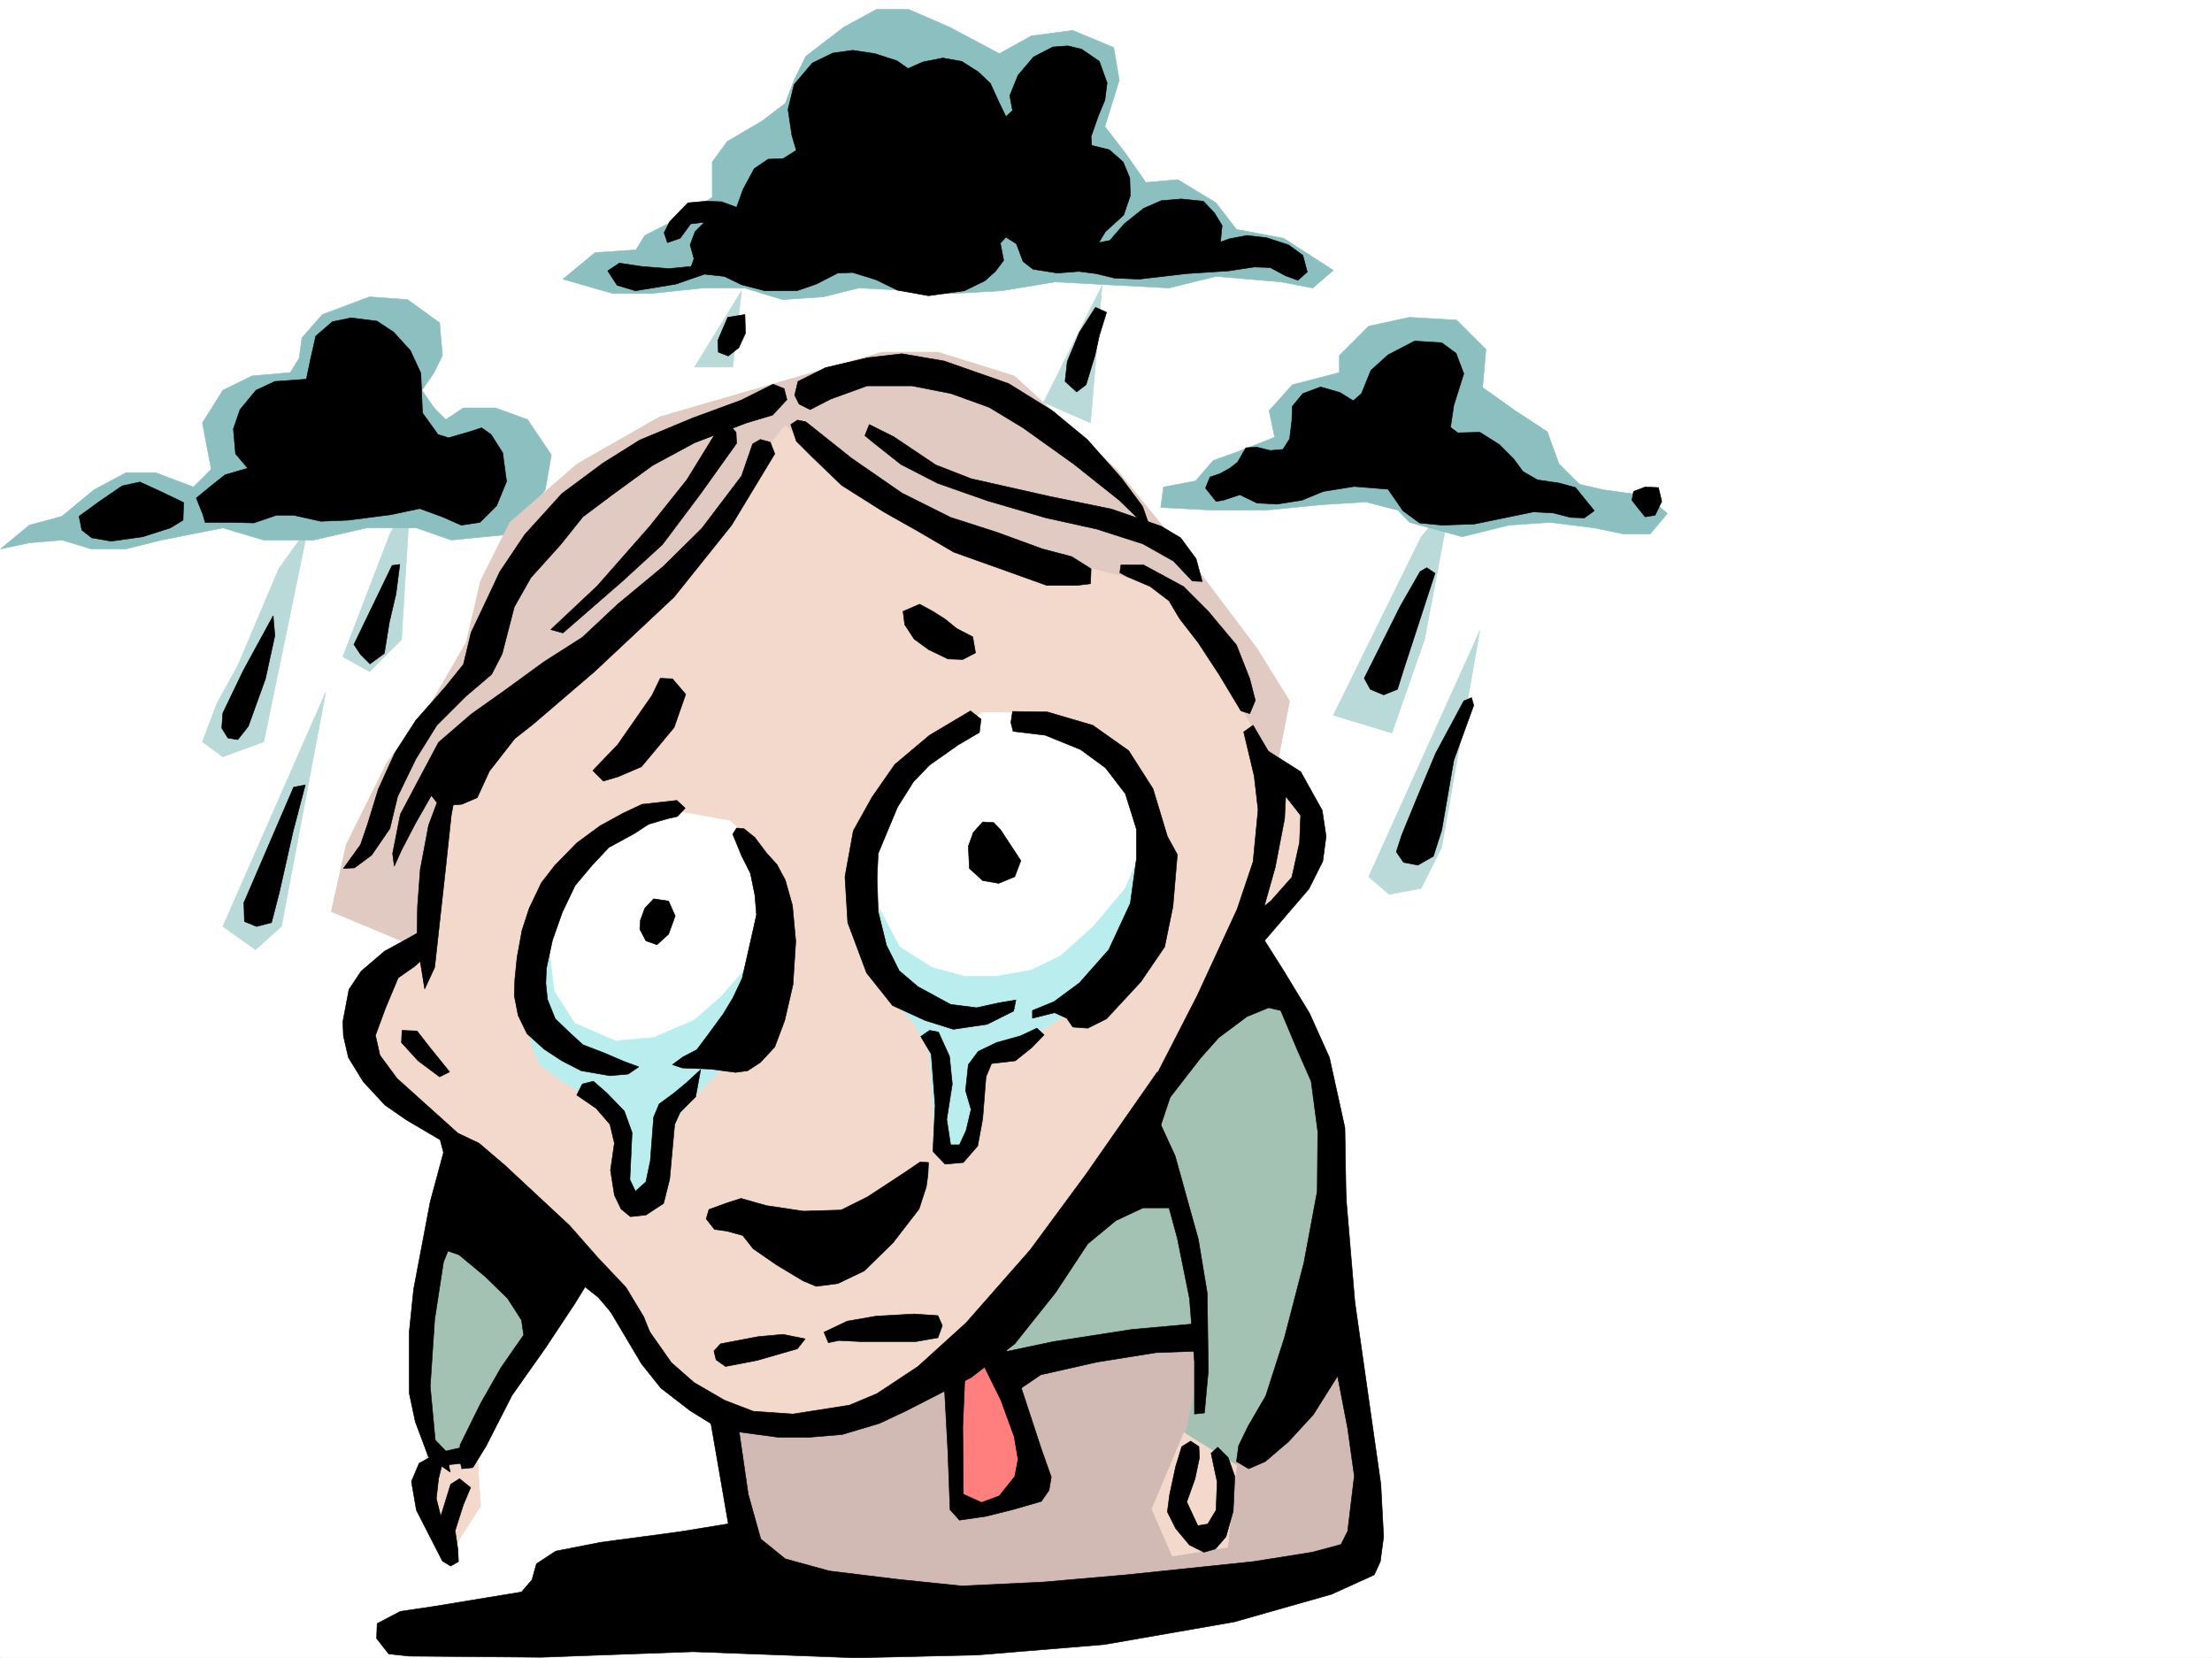<svg xmlns="http://www.w3.org/2000/svg" width="2997.016" height="2246.668"><rect width="100%" height="100%" fill="#333333" stroke="none"/><defs><clipPath id="a"><path d="M0 0h2997v2244.137H0Zm0 0"/></clipPath></defs><path fill="#fff" d="M0 2246.297h2997.016V0H0Zm0 0"/><g clip-path="url(#a)" transform="translate(0 2.16)"><path fill="#fff" fill-rule="evenodd" stroke="#fff" stroke-linecap="square" stroke-linejoin="bevel" stroke-miterlimit="10" stroke-width=".743" d="M.742 2244.137h2995.531V-2.16H.743Zm0 0"/></g><path fill="#bad9d9" fill-rule="evenodd" stroke="#bad9d9" stroke-linecap="square" stroke-linejoin="bevel" stroke-miterlimit="10" stroke-width=".743" d="m2005.008 854.61-150.613 333.328 27.722 23.968 43.48-8.25 27.723-55.406zm-79.41-127.31L1806.46 969.212l79.41 23.969 44.223-126.567 35.191-186.508zm-920.844-333.327-63.695 103.379h51.691zm488.516-7.469-79.414 158.785 63.656 27.723zM441.32 937.773l-139.39 317.57 44.222 31.477 35.23-31.476zm86.922-214.226L464.547 889.84l35.973 20.21 43.44-43.437 12.005-194.758zm-150.613 47.191-55.445 131.063-28.465 51.691-19.512 51.692 27.723 20.214 55.484-20.214 59.938-289.887zm0 0"/><path fill="#8cbfbf" fill-rule="evenodd" stroke="#8cbfbf" stroke-linecap="square" stroke-linejoin="bevel" stroke-miterlimit="10" stroke-width=".743" d="m695.316 723.547-83.91 8.25-47.23-16.5h-67.41l-71.946 16.5h-67.406l-55.484-16.5-83.164 16.5-47.938 11.965h-47.195L83.91 731.797l-44.183 3.754-38.985 8.21 38.985-32.179 44.183-12.004 43.477-35.933 43.441-23.227h39.727l51.687 19.473 23.969-23.97-12.004-62.91 27.723-44.222 39.726-19.473 51.692-4.496 12.004-19.472 3.75-27.684 27.722-31.473 63.696-23.968 51.69 3.754 43.438 31.433 3.754 44.223-11.222 23.187-16.5 23.97 16.5 23.968 15.718 15.758 23.97-15.758h43.48l43.437 15.758 32.219 47.933-8.25 47.196zm67.407-345.293 67.449 19.473h51.691l71.2-7.508h55.445l51.687 15.758 55.446-3.754 47.937-12.004 71.2 3.754 56.187 3.754 66.664-3.754 71.945-11.965 83.164 4.496 71.203 3.715 63.657-15.719 87.66 7.508 43.48 8.21 27.723-23.968-67.45-43.441-63.695-11.965-27.718-35.969-51.692-31.437-43.441 3.753-27.723-39.726-27.719-35.934 19.47-62.91-7.509-44.223-55.441-23.187-56.188 7.469-43.44 23.968-67.446-35.933-55.446-23.969h-43.437l-44.223 23.969-51.691 39.687-15.758 32.22-11.965 31.433-31.476 23.968-47.192 27.723-20.254 27.723v47.937l-51.691 31.434-39.727 20.254-11.96 19.472-55.446 3.715zM1981.04 727.3l63.655-15.718 55.446-3.754 59.937 7.469 39.727 8.25h35.972l23.227-27.723-27.723-23.969-59.199-8.21-32.219-7.508-27.719-27.723-15.718-43.437-43.48-28.465-44.184-31.438 4.496-51.691-39.723-39.684-63.695-3.754-55.446 11.965-39.683 39.723v23.187l-63.695 16.5-31.477 35.192 7.508 35.972-51.73 20.211-31.434 11.223-24.008 27.723-43.441 8.25-3.754 27.722 71.203 3.715h71.16l75.66-7.469 59.938-3.754 43.48 11.223 15.719 16.5zm0 0"/><path fill="#e1cac2" fill-rule="evenodd" stroke="#e1cac2" stroke-linecap="square" stroke-linejoin="bevel" stroke-miterlimit="10" stroke-width=".743" d="m1072.2 513.07-178.337 51.692-111.629 63.652-91.414 79.414-39.726 79.371-19.473 83.168-47.937 83.125-59.196 79.414-55.445 111.59-20.254 90.633 143.106 59.902 1131.398-222.441 23.969-122.852-44.223-71.16-86.879-115.348-103.422-127.308-138.61-126.606-103.378-32.18h-75.7zm0 0"/><path fill="#d1bab3" fill-rule="evenodd" stroke="#d1bab3" stroke-linecap="square" stroke-linejoin="bevel" stroke-miterlimit="10" stroke-width=".743" d="m968.781 1902.488 47.977 221.7 134.855 47.933 182.793 15.758 210.551-8.25 174.582-31.477 119.137-31.433 23.226-87.625-19.472-119.098-67.446-182.754-262.246 4.457-245.742 59.2zm0 0"/><path fill="#a3c2b3" fill-rule="evenodd" stroke="#a3c2b3" stroke-linecap="square" stroke-linejoin="bevel" stroke-miterlimit="10" stroke-width=".743" d="m607.652 1556.453-39.726 206.723-3.75 110.847 35.226 119.098 32.22-7.504 75.66-155.035 102.675-134.816 512.484 162.539 313.192-51.688-35.23 163.281 95.167 15.72 67.41-134.821 43.48-170.746-3.753-155.074-63.695-154.286-119.137-115.347zm0 0"/><path fill="#f3d9cc" fill-rule="evenodd" stroke="#f3d9cc" stroke-linecap="square" stroke-linejoin="bevel" stroke-miterlimit="10" stroke-width=".743" d="m1604.156 1941.434 71.16 44.183-11.964 110.887-74.954 11.965-27.722-63.656zM579.93 1961.648l67.41 19.508 3.754 59.903-43.442 67.41-39.726-87.625zm460.797-1357.203-83.91 134.82-83.208 83.165-86.879 71.906-115.382 91.375-67.45 83.125-27.722 205.98-75.656 68.153-15.758 67.406 39.726 59.2 79.41 67.405 182.832 182.754 138.61 170.79 103.383 39.687 91.414 3.754 107.132-39.727 126.645-115.344 115.387-162.539 119.097-155.03 83.204-110.848 43.44-103.383 51.692-43.438 15.758-119.101-55.445-47.934-63.695-107.098-90.672-134.816-167.075-43.441-143.105-27.72-134.856-91.378-63.695-55.441zm0 0"/><path fill="#ff7f7f" fill-rule="evenodd" stroke="#ff7f7f" stroke-linecap="square" stroke-linejoin="bevel" stroke-miterlimit="10" stroke-width=".743" d="m1278.219 1862.8 23.969 182.013 95.167-19.473 8.25-44.184-59.195-202.262zm0 0"/><path fill="#fff" fill-rule="evenodd" stroke="#fff" stroke-linecap="square" stroke-linejoin="bevel" stroke-miterlimit="10" stroke-width=".743" d="m1330.691 965.496-87.664 67.41-51.73 79.371-19.469 55.446-8.25 67.406 15.758 51.691 35.969 56.149 59.16 31.472 71.945 7.47 83.164-19.47 51.692-27.683 43.476-59.942 23.969-62.91 7.508-83.91-27.762-83.125-62.91-59.16-51.692-20.215zm-429.359 131.063-103.379 51.691-43.441 47.195-31.473 79.371-4.5 71.907 44.184 74.914 55.445 16.46 67.445 3.755 71.203-20.215 47.938-35.23 27.719-63.653 15.718-103.344-23.968-74.914-35.227-32.219zm0 0"/><path fill="#baeeee" fill-rule="evenodd" stroke="#baeeee" stroke-linecap="square" stroke-linejoin="bevel" stroke-miterlimit="10" stroke-width=".743" d="m723.04 1362.441-4.5 47.934 11.964 31.477 32.219 23.968 31.476 19.473 39.727 32.219 8.25 43.437-12.004 43.442 15.719 23.968 27.718-3.754 20.254-28.464 3.754-55.407 35.934-47.191 43.48-44.184 35.973-62.953 23.223-103.34-59.196 67.41-35.972 31.434-55.446 23.969-51.687 4.496-55.446-23.969-27.722-43.437-8.25-68.153zm460.046-146.781 35.934 67.406 43.48 27.723 44.184 11.965h43.476l47.195-8.25 39.727-19.473 44.184-39.687 43.476-51.688 31.477-75.66v119.098l-23.266 43.441-39.683 52.434-44.223 27.722-51.692 35.188-55.445 23.969-15.715 31.476v51.692l-7.507 47.933-40.47 15.719-11.222-35.934-4.496-59.195-3.754-55.406-20.215-39.727-59.195-63.652-15.758-55.406zm0 0"/><path fill-rule="evenodd" stroke="#000" stroke-linecap="square" stroke-linejoin="bevel" stroke-miterlimit="10" stroke-width=".743" d="m997.988 280.895 8.992-24.75 15.016-27.684 18.73-12.746 20.211-.742 17.989-11.223-5.985-20.254-5.238-35.191 8.211-33.703 24.75-29.207 27.723-13.489 26.98-3.754 29.95 4.496 29.988 9.735 14.976 10.48 20.215-8.953 26.98-5.281 25.493 4.496 22.441 14.234 16.5 15.758 12.004 26.196 8.996 18.73 8.992-8.25-3.754-20.215 11.223-27.723 20.996-24.71 26.195-13.489 20.254-1.488 18.73 4.496 23.97 16.461 10.476 29.21-2.969 23.224-8.996 21.742-9.734 27.719.742 11.964 23.969 5.985 18.73 16.5 8.993 21.699.742 23.969-8.992 26.238-24.711 22.48-8.993 14.977 14.973-3.012 19.473-22.48 26.234-20.961 23.969-10.477 26.98-2.27 29.989 3.013 14.976 15.718 10.48 17.242-2.23 22.446 11.965-4.461 23.969-4.496 26.234 2.972 29.992 9.739 19.47 14.23 5.983 22.485-12.746 11.218-16.46-5.98-20.997-11.223-21.703-.742-34.484 5.238-56.93 3.715-64.437 7.508-33.743-1.484-24.71-6.024-23.227-2.973-29.207 2.23-32.961-5.237-13.492-10.48-8.992-23.97-14.23-8.992-7.509 8.25 4.496 23.227-11.261 14.972-14.23 12.707-27.723 13.493-48.68 6.761-41.953-7.504-29.25-14.234-31.434-9.734-20.254.742-29.207 14.976-26.238 8.993h-43.441l-31.473-8.211-23.227-11.262-26.98-2.973-38.942 13.453-54.703 8.993-24.75-7.47-12.707-19.472 15.719-10.515 29.95 4.496 37.5 3.008 29.948-3.008 3.754-10.48-5.238-18.727 6.723-17.95 12.746-12.746-18.727 2.23-14.234 19.47-17.242 6.023-4.496-13.492 7.507-14.973 24.711-25.492 23.97-2.23 21.737.742zm-25.453 180.484 13.488-31.434 23.227-3.754.742 25.454-8.992 19.472-14.234 11.258-13.489-5.238zm511.738-44.926-21.738 33.707-16.46 39.684-3.013 26.98 15.72 14.23 12.745-9.734 12.004-39.687 5.985-26.977 9.734-31.476zm729.02 249.422 15.719-5.984 17.988.742 4.496 18.73-8.992 18.727-13.492 2.23-9.735-11.965-8.21-10.519zm-53.215 26.195-25.453-31.437-21.738-5.98-29.953-4.497-19.47-11.261-12.745-17.204-19.473-19.472-26.238-16.5-29.988.742-9.735-7.469 4.496-29.949 13.488-42.7-10.48-27.718-19.469-14.234-36.715-2.266-35.972 18.727-23.227 20.996-12.746 31.437-11.223 9.735-17.984-11.22-26.238-7.507-23.969 8.992-14.23 17.242-.743 20.215-3.011 23.969-8.993 14.234-17.242 1.485-17.988-4.496-14.977.78-11.218 19.474-10.52 8.21-13.488 7.508-13.45 4.496-6.023 14.973 14.235 17.988 9.734-1.527 22.48-7.465 23.227 11.219 26.98 1.527 33.743-5.281 29.207-11.961 41.957-6.727 45.707 3.715 20.215 29.207 22.48 16.5 30.734 3.012 43.438-1.527 54.703-11.22 25.492-5.241 26.942 1.488 23.222 5.98 18.77.743zm-2052.945 7.508 27.722-20.215 30.735-20.996 23.969-5.242 24.71 11.262 34.485 16.46-.742 23.97-17.242 10.48-37.461 12.004-42.696 5.98-26.234-4.496-13.492-10.48zm167.859-2.23-8.996-22.48 20.957-17.243 17.988-14.234 30.73-8.993-16.5-19.472-2.968-33.703 8.992-26.2 21.7-26.234 25.492-11.965 42.699-3.011 5.98-28.465 6.766-29.95 22.484-19.472 25.454-5.238 35.226 4.496 22.484 14.976 22.485 24.711 14.23 30.73 2.23 53.919 20.997 29.21 14.23 4.497 26.2-7.508 18.765-5.985 12.707 8.996 15.758 24.711 5.242 38.942-13.492 32.96-22.48 22.485-25.457 3.754-25.493-11.262-30.73-11.222-38.945 8.25-57.711 7.468-37.457 1.485-36.715-8.211h-23.227l-30.695 10.48-26.977-.742h-38.984zm256.218 68.894-51.687 107.094 8.993 13.492 12.746 12.746 19.472-14.234 6.727-41.953 8.992-38.2 5.238-40.43zm-161.089 68.153-40.469 74.171-27.722 57.672-1.485 20.215 8.25 13.492 13.489 2.227 14.234-17.984 23.223-64.399 12.746-58.414zm600.145-248.676-39.688 64.437-50.203 62.91-71.2 80.899-62.913 59.16 16.46 4.496L843.66 787.2l53.957-49.422 51.692-68.894 48.68-68.188-.743-14.976-12.707-14.235zm-167.075 458.406 33.743-35.188 46.453-66.667 11.222-23.223 16.5.742 17.946 20.957-15.72 44.965-44.222 53.176-31.433 13.488-20.254 5.984zm-405.347 22.485-67.41 156.515.742 25.496 16.46 6.723 20.255-5.238 10.48-40.47 18.727-83.124 16.504-62.914zm203.789-4.497-20.957 56.149-11.262 59.937-3.715 50.168-.742 47.192 10.477 64.437 13.492-29.207 14.972-135.598 7.508-70.382 7.469-40.47zm271.977 168.52-5.981 16.46-.742 12.005 8.25 15.718 14.976 5.239 15.715-14.23 8.996-24.712-8.996-20.215-20.215-3.011zm-329.65 182.012 22.481 24.71 29.207 21.739 13.493-6.762-25.457-31.438-18.727-23.968-20.254-.781zm237.493 71.16 26.234 17.949 18.731 21.738 6.02 25.453-5.278 36.715 5.278 33.707 8.957 18.727 12.746 10.48 20.996-2.23 23.968-15.758 8.25-32.961 6.723-74.133 7.508-16.46 20.957-20.997 6.766-36.676-19.473 17.946-17.242 14.234-19.473 14.23-7.508 17.989-4.496 59.156-5.98 28.465-14.235 12.746-7.504-15.719 3.008-63.691-10.515-29.207-23.97-24.711-17.987-15.719-14.973 3.754zm0 0"/><path fill-rule="evenodd" stroke="#000" stroke-linecap="square" stroke-linejoin="bevel" stroke-miterlimit="10" stroke-width=".743" d="m917.09 1084.555-47.192 5.242-25.496 12.004-31.472 17.242-31.477 23.184-29.95 30.734-17.987 23.226-16.461 34.446-9.774 29.953-6.726 36.715-3.012 29.949-.742 21.738 5.238 26.942 12.004 24.71 23.227 20.997 23.968 15.718 26.235 13.489 38.945 6.726 24.75-2.23 14.23-9.734-20.25-7.508-26.199-11.223-29.246-11.258-19.473-17.949-17.984-17.242-10.48-26.196-2.266-21.742.781-20.215 8.211-38.199 13.488-38.203 17.243-35.969 23.226-27.683 22.485-23.969 34.445-18.73 19.512-12.747 25.453-7.468 13.488-3.008 10.48-11.223zm75.66 45.711 12.004 29.207 12.004 23.968 5.98 29.207 2.23 26.977-6.726 29.953-6.765 29.95-5.98 26.238-12.747 26.937-12.707 20.996-20.254 27.723-15.719 20.957-18.73 9.738-14.23 10.477 13.488 4.496 38.199 1.488 33.707 4.496 16.5-2.23 17.203-11.262 19.512-20.957 13.488-35.93 11.223-48.718 3.754-58.418-4.497-48.68-9.738-34.445-11.262-20.957-14.23-15.758-15.719-20.957-14.976-12.004-9.774-.742zm-440.54 141.539-31.476 17.246-31.476 26.976-16.461 24.711-8.25 43.442.742 19.472 6.727 29.207 20.254 32.961 29.207 31.477 29.207 20.215 45.707 26.937 4.5 17.242-17.989 66.668-22.441 118.356-6.024 58.414v82.383l8.25 38.945 17.989 47.937 29.207 20.215-5.242-27.683-14.973-15.758-6.766-72.649 6.024-90.632L600.89 1710l6.02-14.977 14.976 5.239 35.226 29.21 30.696 29.95 18.726 29.207 3.012 20.254-30.73 44.183-27.723 48.68-27.723 56.188-.742 18.726 3.012 13.453 14.972-1.488 17.989-29.207 35.187-68.895 44.965-63.691 39.726-59.902 14.235-23.227 17.984 14.234 25.453 29.95 33.746 36.715 14.23 19.472 5.985-14.976-17.988-44.965-23.969-39.688-38.199-40.43-38.242-43.437-87.66-81.64-35.192-29.993-28.465-13.488-44.964-40.43-37.457-33.703-23.227-31.476-6.02-26.942 13.489-36.715 17.242-41.171 22.484-15.758 14.23-12.707-1.484-37.457zm415.83 394.011-11.224-14.23 3.715-12.75 24.75-8.992 18.73-5.98 34.446 9.734 50.203 7.508 50.95-1.524 35.972-17.988 50.203-32.922 20.957-14.23 11.262.742-.742 16.46-2.27 16.5-9.734 29.95-35.23 45.668-38.942 38.203-35.973 17.242-29.207 3.754-17.988-7.508-35.973-21.7-31.472-21.741-14.235-17.985-21.699-5.98zm8.25 155.032 50.944-9.735 33.704-3.011 29.992 6.02-10.52 13.452-54.7 15.758-42.698 8.211-12.746-8.957-2.973-12.004zm140.093-15.719 31.476-14.973 38.942-6.765 51.73-2.973 32.219 2.23 5.98 13.489-5.98 16.46-29.988 5.239h-74.176l-29.95-1.484-14.269 3.011zm0 0"/><path fill-rule="evenodd" stroke="#000" stroke-linecap="square" stroke-linejoin="bevel" stroke-miterlimit="10" stroke-width=".743" d="m1561.457 1499.523 30.695 66.668 31.477 113.114 12.004 72.648 1.484 105.61-5.238 56.93-13.492 1.484v-71.16l-6.723-85.395-16.5-81.64-11.223-41.173h-35.23l-36.715 17.204-38.2 31.476-43.48 65.922-55.441 69.637-59.2 45.707-87.66 44.926-36.718 17.246-50.203 14.972-44.184 3.715h-42.695l-77.926-10.476-41.21-25.457-39.727-30.692-26.239-32.96-47.191-79.415 52.473 27.723 35.187 50.164 30.734 26.98 41.211 23.969 38.946 14.977 53.957 3.75 76.441-12 37.457-15.72 55.442-36.714 65.18-59.16 86.921-98.883 75.656-102.598 96.657-138.57zm0 0"/><path fill-rule="evenodd" stroke="#000" stroke-linecap="square" stroke-linejoin="bevel" stroke-miterlimit="10" stroke-width=".743" d="m1247.523 1404.395 14.235 23.968 5.238 69.676-3.012 62.168 16.5 17.203 24.711-2.226 19.473-22.485 6.766-36.715 4.496-56.89 7.468-17.985 32.22-3.753 22.48-17.985 16.5-17.207-9.735-8.992-22.484 10.48-32.219 8.992-24.75 11.965-13.45 17.985-3.753 35.191 7.469 25.492-6.727 28.465-8.992 19.473h-12.004l-5.238-34.45 7.508-47.933-3.754-37.46-14.977-32.962-12.004-2.266zm377.59 388.73-91.375 8.25-106.394 16.46-71.2 15.017 12.004 58.414 41.954-28.465 76.402-17.242 79.45-12.707 61.429-2.27zm-253.211-829.152 47.192.742 61.43 17.984 48.714 34.45 32.965 51.687 19.469 64.437 13.492 24.711-5.984 70.383-11.262 54.7-32.215 47.195-46.453 50.164-25.453 12.746-20.254-1.523-8.25-11.965-16.461-7.508-29.992 7.508v-10.48l29.25-12.005 34.445-25.453 39.727-44.926 29.207-62.949 8.25-59.902v-40.43l-14.977-47.976-26.976-35.192-33.707-24.71-47.973-19.47-43.441-5.242-3.012-12.004zm-56.968-.743-55.446 32.961-47.191 39.684-30.734 44.184-25.454 45.707-11.261 62.172 3.754 62.168 25.492 68.152 35.191 44.183 44.223 20.254 38.199 11.961 45.707-6.722 35.973-17.989 3.011-14.972-22.484 3.754-30.73 6.722-35.23-4.496-44.184-23.969-25.493-21.699-17.242-34.484-11.222-45.672-1.485-45.707 1.485-32.961 11.222-26.942 15.016-35.968 21.699-34.45 21.738-22.48 38.203-26.941 29.247-17.243 2.226-17.988zm0 0"/><path fill-rule="evenodd" stroke="#000" stroke-linecap="square" stroke-linejoin="bevel" stroke-miterlimit="10" stroke-width=".743" d="m1331.434 1113.762-12.746 14.234-6.727 18.73 1.484 29.989 17.989 16.46 21.699 3.755 21.742-8.993 8.25-21.742-15.719-23.968-11.261-17.204-9.735-10.476zM1246 818.676l-22.484 9.734 2.27 17.988 12.745 19.473 19.473 14.23 26.234 12.708 20.215.78 17.246-8.991-3.754-21.739-21.742-11.222-15.719-12.746-16.5-10.48zm-164.848-301.852 37.5-18.73 57.672-13.489 45.707-5.238 56.93 9.735 87.664 30.695 59.195 36.715 47.196 38.941 46.488 52.434 28.465 38.199 7.469 21-13.489-4.496-25.457-24.754-62.207-49.422-68.152-48.68-45.707-27.718-51.73-18.73-53.177-10.481h-60.683l-49.461 17.988-27.719 14.23-14.976-7.507-5.985-11.961zm0 0"/><path fill-rule="evenodd" stroke="#000" stroke-linecap="square" stroke-linejoin="bevel" stroke-miterlimit="10" stroke-width=".743" d="m1177.809 575.238 33 16.5 56.93 38.164 47.937 18.727 106.39 23.969 83.95 17.242 67.406 23.226 26.238 15.72 20.957 28.464 8.25 30.691-13.488-.742-25.457-26.937-41.211-23.227-62.95-20.215-68.19-15.015-79.41-23.184-68.192-23.969-49.422-25.492-35.973-28.465-12.746-10.48zm-86.137-3.754 62.168 49.461 68.191 47.157 65.922 32.96 62.953 20.254 61.426 22.446 39.727 10.476 26.234 16.5-.781 20.215-18.73 2.27h-40.43l-71.2-25.493-54.703-19.472-48.68-28.465-46.449-26.2-56.968-35.968-40.43-38.945-20.996-20.957-7.508-22.485 8.992-5.98zM1518.723 765.5h30.73l53.961 29.207 33.703 33.703 38.2 45.672 17.988 45.707 7.507 29.207-7.507 17.984-11.965-3.75-29.246-48.68-28.465-43.44-25.457-32.962-14.23-23.968-25.493-19.473-31.476-13.488-9.735-5.239zM1047.45 520.578l-43.438 21.7-65.18 23.968-71.945 29.95-50.203 31.476-55.446 41.21-50.203 55.407-33.707 50.203-23.969 50.91-15.011 31.473-10.48 43.441-24.712 30.696-39.726 44.965-28.465 44.183-22.48 49.422-14.235 46.45-9.734 28.464-23.227 32.219 14.977-.781 23.226-17.204 24.75-35.972 10.477-43.442 24.71-50.906 28.466-45.71 38.984-38.942 35.191-29.953 14.27-27.72 16.46-63.655 22.485-39.727 40.469-44.926 29.95-37.457 41.952-31.437 52.473-38.2 56.93-30.734 70.418-26.937 35.23-10.52 19.473-20.957-3.754-14.976zm0 0"/><path fill-rule="evenodd" stroke="#000" stroke-linecap="square" stroke-linejoin="bevel" stroke-miterlimit="10" stroke-width=".743" d="m1049.719 614.926-58.457 96.656-77.926 97.36L805.46 910.05l-83.95 71.906-23.968 18.73-34.445 44.184-16.5 35.969-20.957 8.957-29.993 2.266-11.222-14.231-21.738 38.2-18.727 35.933-9.738 21.738-2.266-17.242 10.516-53.176 26.199-49.422 25.492-47.937 44.184-38.2 46.488-32.96 52.434-38.204 51.69-32.96 47.974-44.926 61.43-50.946 52.429-51.69 53.96-71.126 14.974-43.437 10.48-6.024 13.488 3.754zm874.351 159.566-26.976 47.156-35.192 70.418-13.488 26.98 8.25 14.974 17.984 7.507 18.73-7.507 8.212-26.235 42.734-131.062-11.258-7.47zm59.2 175.246-38.2 71.164-24.754 59.157-20.957 50.949-7.507 23.223 9.738 14.234 19.512 3.754 20.957-12.004 11.261-35.192 16.461-95.128 26.977-74.172-3.008-10.48zm-280.23 58.418 59.198 37.457 29.246 52.434 5.239 35.226-4.496 33.708-18.73 37.417-108.657 126.606 22.48-83.168 34.45-26.938 28.503-32.218 10.477-47.196 1.488-36.675-18.73-23.97-29.207-25.491zm0 0"/><path fill-rule="evenodd" stroke="#000" stroke-linecap="square" stroke-linejoin="bevel" stroke-miterlimit="10" stroke-width=".743" d="m1685.055 991.695 14.27 59.899 5.241 45.707-6.765 70.422-21.7 64.398-53.96 116.867-59.196 115.348-39.726 63.652 38.984 28.465 23.223-69.676 41.21-53.175 24.712-27.723 38.203-28.465 29.246-11.965 16.46 3.754 21.74 51.692 19.472 44.183 8.992 68.149-.742 80.898-17.985 96.617-26.238 101.114-25.453 79.41-23.969 41.175-12.746 26.235-3.012 21.699 16.5 9.738 22.485-9.738 31.476-26.937 33.704-36.715 32.96-52.434 9.735-152.805 1.527-94.347-1.527-89.149-20.957-95.129-26.977-59.902-35.972-59.195-28.465-44.926 1.484-35.23 16.5-58.415 12.707-65.886 2.27-45.707-18.73-35.973-26.235-44.926zm-406.095 877.09 5.278 97.36 2.973 79.41 12.746 14.234 35.973-5.242 35.972-8.992 38.942-11.22 10.48-15.015 3.012-17.949-13.492-38.2-32.961-100.37-25.492-59.938-26.98 32.219 30.734 62.168 17.984 49.422 5.242 30.734-4.496 23.223-20.96 26.2-24.005 8.991-24.715-11.222-.742-91.414 3.754-88.368zm322.185 91.375-8.25 26.98-8.211 38.2-3.012 23.226 11.223 22.446 18.77 22.48 19.468 9.735 15.719-4.496 14.234-16.462 9.734-34.484 2.27-47.156-8.992-25.492-14.235-14.235-8.992 8.254 8.25 38.942-1.523 38.199-11.223 18.73-13.492 2.23-14.973-32.179 11.223-31.476 5.98-28.465-.742-14.977-11.223-7.469zm-640.614-47.191 42.735 247.187 45.671-9.734-35.19-125.824-14.977-103.38zm0 0"/><path fill-rule="evenodd" stroke="#000" stroke-linecap="square" stroke-linejoin="bevel" stroke-miterlimit="10" stroke-width=".743" d="m1822.176 1603.648 13.492 160.27 22.48 158.043 12.746 89.148 3.754 71.16-4.496 33.708-8.25 17.945-57.71 26.234-131.844 37.461-176.07 30.692-172.352 14.234-164.844 3.754-220.25-8.25-206.059 7.504-178.336-1.524-27.722-2.972-16.461-20.996.742-20.215 31.477-16.461 45.707-6.766 72.648-11.96 45.707-7.509 14.235-16.46 6.02-21.743 26.198-17.203 61.465-12.004 106.39-14.23 77.927-12.707 33.703 23.965 31.476 25.457 59.942 16.46 92.16 11.258 86.918 8.997 110.886-5.282 111.633-9.734 172.313-17.945 80.195-12.75 38.941-10.477 8.993-17.988 8.996-74.914-8.996-64.399-23.223-120.582 7.504-203.008zM636.86 1958.676l-42.696 9.734-26.238 14.234-10.477 24.712 6.727 38.94 35.226 68.895 11.223 6.766 10.52-5.98-.747-16.5-3.753-25.457 11.222-35.188 9.738-23.226-14.976-12.004-12.004 7.507-13.45 43.438-6.023-23.965 3.012-26.98 4.496-17.985 35.192-3.715zm0 0"/></svg>
